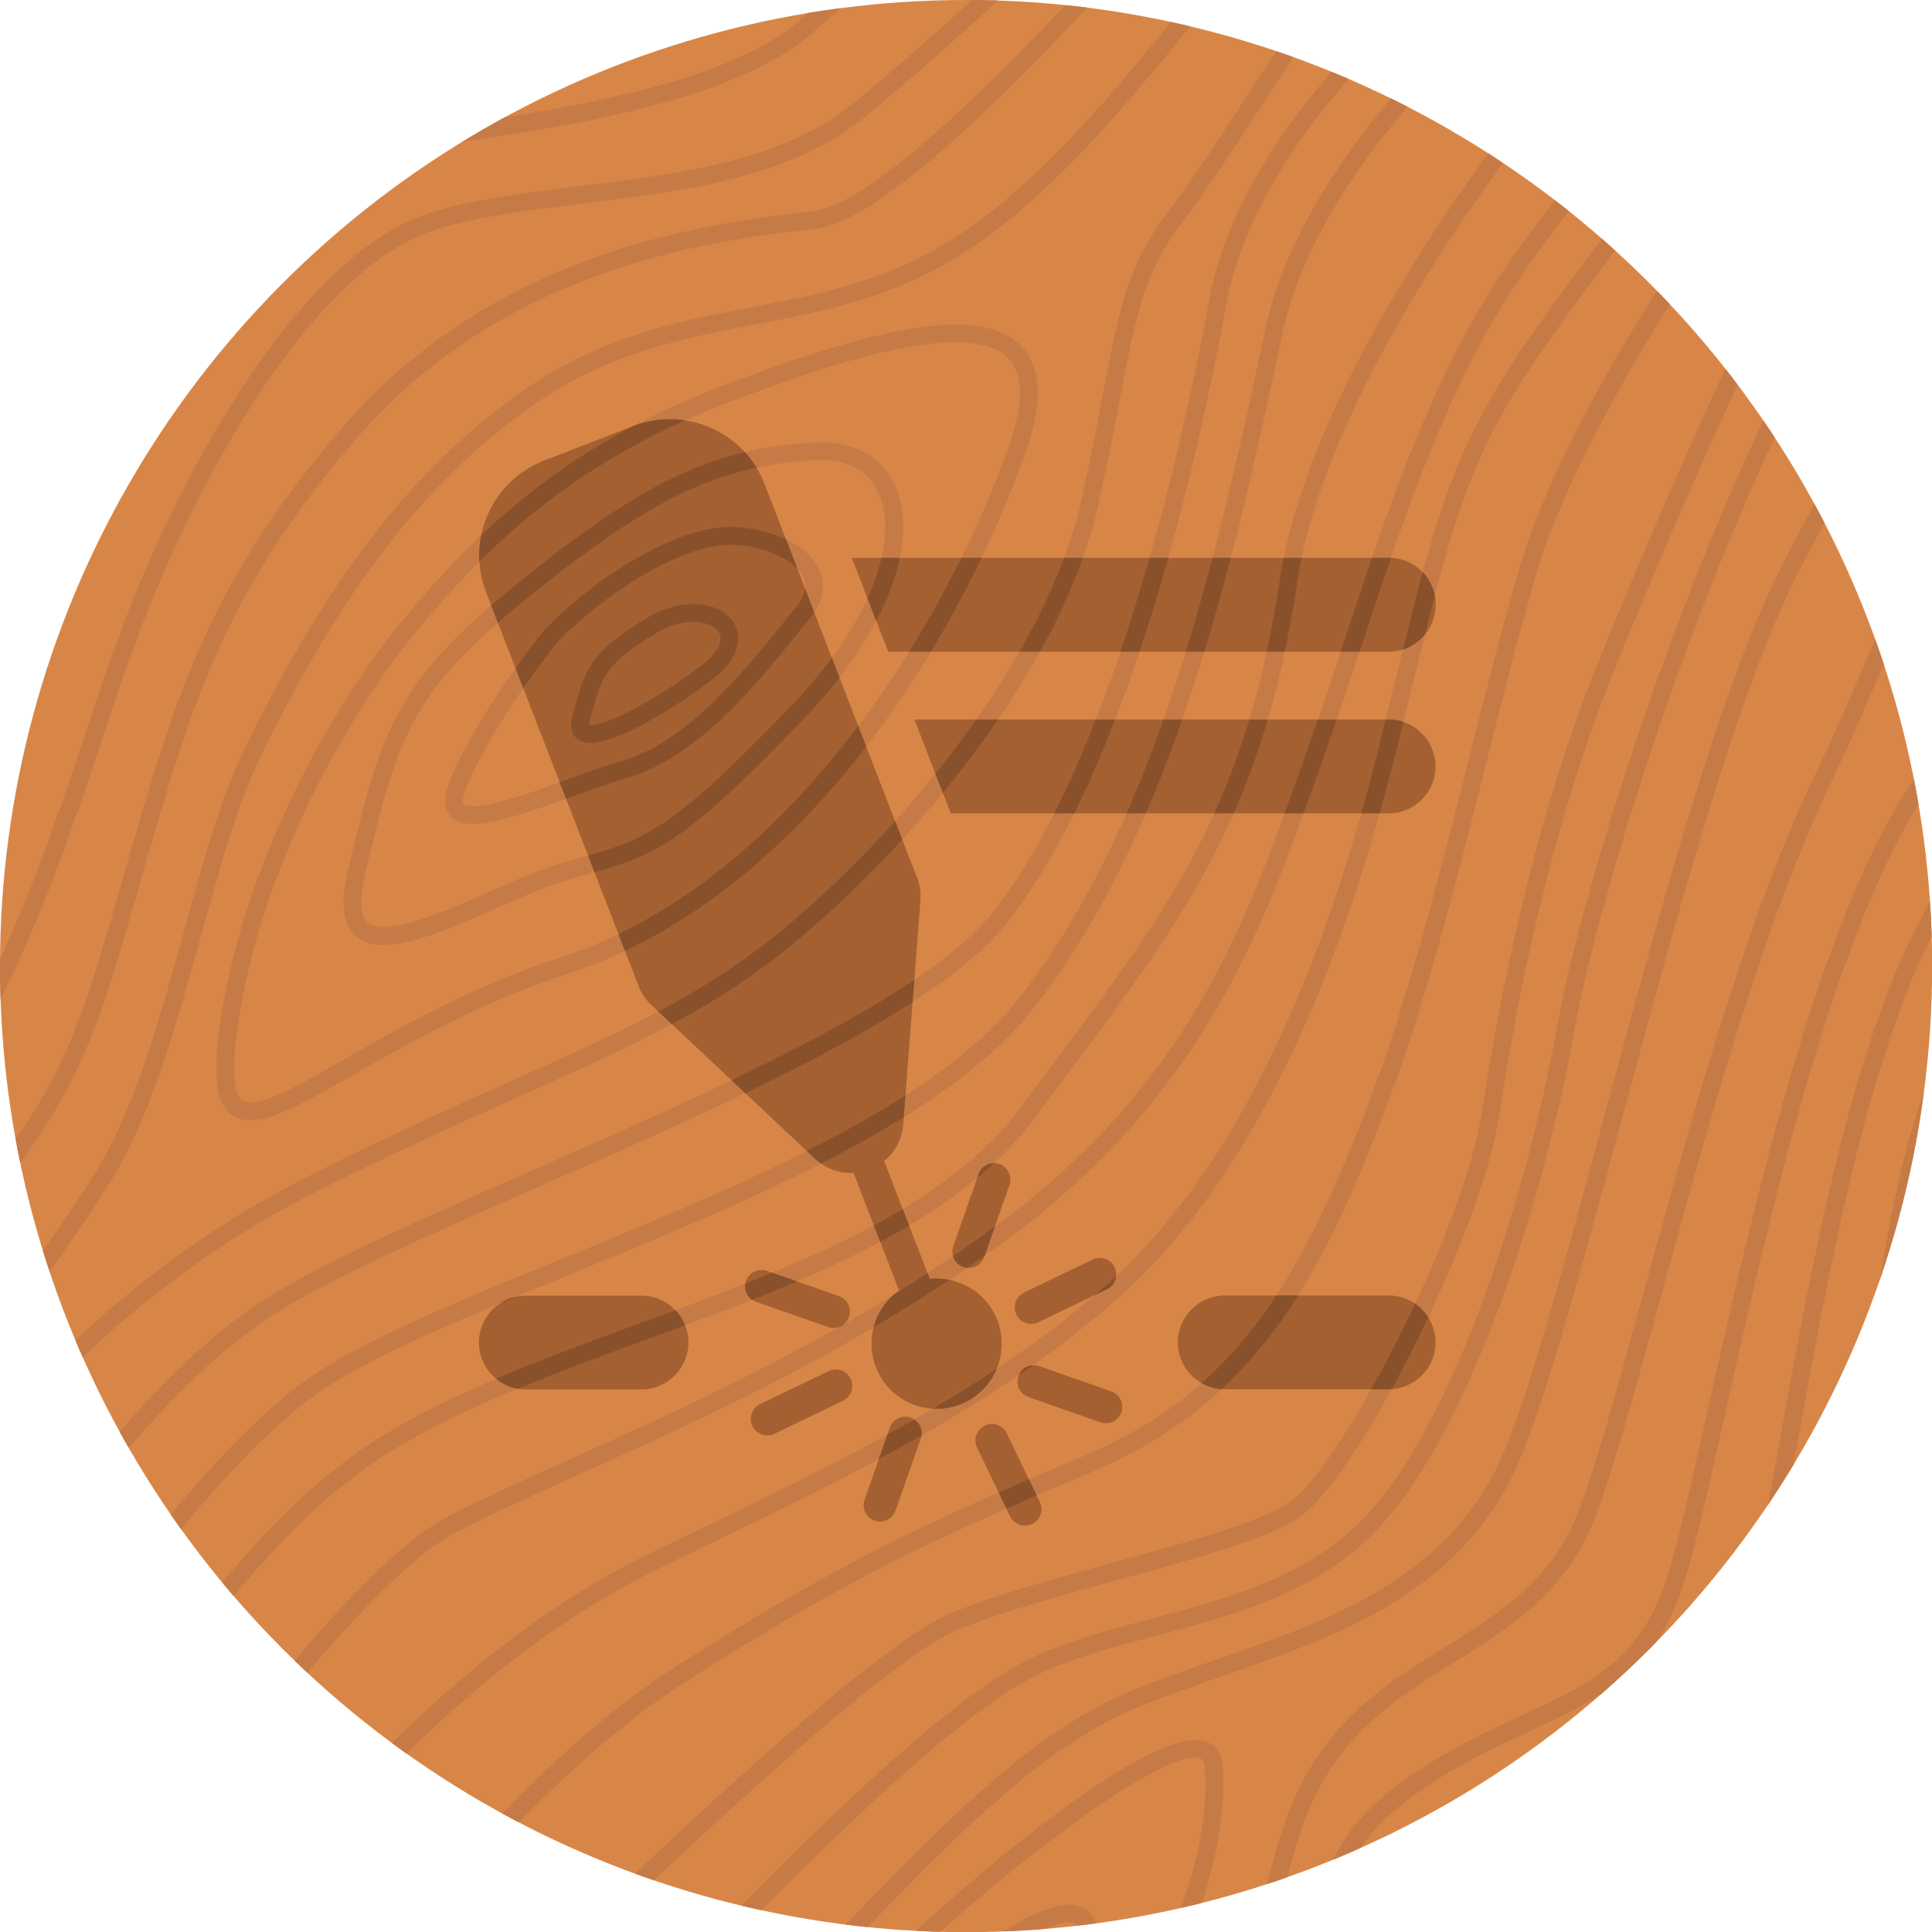 <?xml version="1.0" encoding="UTF-8"?><svg id="Layer_2" xmlns="http://www.w3.org/2000/svg" xmlns:xlink="http://www.w3.org/1999/xlink" viewBox="0 0 121.07 121.07"><defs><style>.cls-1{clip-path:url(#clippath-1);}.cls-2{fill:#a56032;}.cls-3{fill:#d88647;}.cls-4{fill:#c67b47;}.cls-5{clip-path:url(#clippath);}.cls-6{fill:none;}.cls-7{fill:#89512b;}</style><clipPath id="clippath"><circle class="cls-6" cx="60.54" cy="60.54" r="60.54"/></clipPath><clipPath id="clippath-1"><path class="cls-6" d="M40.2,87.07h-7.25c-1.62,0-2.94-1.32-2.94-2.94h0c0-1.62,1.32-2.94,2.94-2.94h7.25c1.62,0,2.94,1.32,2.94,2.94h0c0,1.62-1.32,2.94-2.94,2.94Zm12.72-41.98c-.81,0-1.55,.33-2.08,.86-.14,.14-.27,.31-.38,.49-.3,.46-.47,1-.47,1.59,0,1.37,.93,2.52,2.19,2.85,.23,.06,.49,.1,.74,.1h2.98l-2.28-5.88h-.7Zm34.1,0h-29.72l2.28,5.88h27.44c.81,0,1.55-.33,2.08-.86,.53-.54,.86-1.27,.86-2.08,0-1.62-1.31-2.94-2.94-2.94Zm-38.86-9.26c-.53,.53-.86,1.26-.86,2.08,0,.18,.01,.35,.05,.52h0c.06,.38,.2,.73,.4,1.04h0c.52,.83,1.44,1.38,2.48,1.38h1.74l-2.26-5.84c-.6,.11-1.14,.4-1.55,.82Zm38.86-.87H53.38l2.28,5.88h31.37c.81,0,1.55-.33,2.08-.87,.53-.53,.86-1.26,.86-2.08,0-1.62-1.31-2.94-2.94-2.94Zm2.94,49.16h0c0-1.62-1.32-2.94-2.94-2.94h-10.27c-1.62,0-2.94,1.32-2.94,2.94h0c0,1.62,1.32,2.94,2.94,2.94h10.27c1.62,0,2.94-1.32,2.94-2.94Zm-32.42-28.9h0s0-.02,0-.02c-.04-.15-.1-.3-.16-.43l-1.47-3.79-2.28-5.88-1.64-4.24-2.26-5.84-1.81-4.68c-1.27-3.28-4.96-4.91-8.24-3.64l-5.58,2.16c-3.28,1.27-4.91,4.96-3.64,8.25l9.6,24.79s.01,.03,.01,.03l.02,.06h0c.17,.35,.41,.69,.72,.98l10.26,9.64c2.01,1.89,5.31,.61,5.53-2.14l1.08-14.04c.03-.43-.01-.83-.13-1.21Zm4.96,27.51c-.81-2.1-3.18-3.14-5.28-2.33-2.1,.81-3.14,3.18-2.33,5.28s3.18,3.14,5.28,2.33,3.14-3.18,2.33-5.28Zm-3.42,2.37c.53-.21,.79-.8,.59-1.33l-4.21-10.87c-.21-.53-.81-.79-1.33-.59-.53,.21-.79,.8-.59,1.33l4.21,10.87c.16,.41,.55,.66,.96,.66,.12,0,.25-.02,.37-.07Zm2.6-6.33l1.58-4.51c.19-.54-.1-1.13-.63-1.31-.54-.19-1.13,.1-1.31,.63l-1.58,4.51c-.19,.54,.1,1.13,.63,1.31,.11,.04,.23,.06,.34,.06,.43,0,.82-.27,.97-.69Zm3.39,4.09l4.3-2.07c.51-.25,.73-.86,.48-1.38-.25-.51-.87-.73-1.38-.48l-4.3,2.07c-.51,.25-.73,.86-.48,1.38,.18,.37,.55,.58,.93,.58,.15,0,.3-.03,.45-.1Zm5.2,5.64c.19-.54-.1-1.13-.63-1.31l-4.51-1.58c-.54-.19-1.13,.1-1.31,.63-.19,.54,.1,1.13,.63,1.31l4.51,1.58c.11,.04,.23,.06,.34,.06,.43,0,.82-.27,.97-.69Zm-5.59,7c.51-.25,.73-.86,.48-1.38l-2.07-4.3c-.25-.51-.87-.73-1.38-.48-.51,.25-.73,.86-.48,1.38l2.07,4.3c.18,.37,.55,.58,.93,.58,.15,0,.3-.03,.45-.1Zm-8.56-.84l1.58-4.51c.19-.54-.1-1.13-.63-1.31-.54-.19-1.13,.1-1.31,.63l-1.58,4.51c-.19,.54,.1,1.13,.63,1.31,.11,.04,.23,.06,.34,.06,.43,0,.82-.27,.97-.69Zm-7.59-4.81l4.3-2.07c.51-.25,.73-.86,.48-1.38-.25-.51-.86-.73-1.38-.48l-4.3,2.07c-.51,.25-.73,.86-.48,1.38,.18,.37,.55,.58,.93,.58,.15,0,.3-.03,.45-.1Zm4.67-7.32c.19-.54-.1-1.13-.63-1.31l-4.51-1.58c-.54-.19-1.13,.1-1.31,.63-.19,.54,.1,1.13,.63,1.31l4.51,1.58c.11,.04,.23,.06,.34,.06,.43,0,.82-.27,.97-.69Z"/></clipPath></defs><g id="Layer_1-2"><g><circle class="cls-3" cx="60.54" cy="60.54" r="60.54"/><g class="cls-5"><g><path class="cls-4" d="M37.01,46.56c-.56,0-.86-.23-1.01-.43-.24-.31-.28-.73-.13-1.26l.1-.38c.69-2.49,1-3.63,4.55-5.76,.96-.57,1.97-.88,2.93-.88,1.33,0,2.4,.61,2.72,1.56,.16,.48,.34,1.74-1.5,3.15-2.1,1.61-5.89,4-7.66,4h0Zm-.1-1.12s.05,0,.1,0c1.12,0,4.25-1.69,6.98-3.77,.88-.67,1.3-1.38,1.12-1.9-.16-.48-.83-.8-1.66-.8-.53,0-1.36,.12-2.35,.72-3.16,1.9-3.38,2.7-4.04,5.09l-.11,.39c-.04,.14-.05,.23-.05,.27,0,0,0,0,.01,0h0Z"/><path class="cls-4" d="M29.64,51.64c-.72,0-1.24-.21-1.52-.63-.32-.47-.31-1.11,.02-1.97,1.6-4.08,5.72-9.25,5.89-9.47,3.05-3.24,8.24-6.55,11.67-6.55,2.18,0,4.82,.92,5.64,2.67,.32,.69,.48,1.79-.6,3.08-.28,.34-.6,.72-.93,1.14-2.43,3-6.1,7.53-10.42,8.81-1.07,.32-2.31,.76-3.5,1.19-2.45,.89-4.78,1.72-6.24,1.72h0Zm16.07-17.5c-3.09,0-8.03,3.2-10.83,6.16-.01,.02-4.16,5.23-5.69,9.15-.21,.53-.21,.83-.14,.93,.05,.07,.23,.14,.6,.14,1.26,0,3.6-.84,5.86-1.66,1.21-.44,2.46-.89,3.56-1.21,3.99-1.18,7.53-5.55,9.87-8.45,.34-.42,.65-.81,.94-1.15,.57-.69,.72-1.31,.45-1.89-.52-1.11-2.59-2.02-4.62-2.02h0Z"/><path class="cls-4" d="M24.06,59.23c-.9,0-1.57-.28-2-.83-.61-.77-.7-2.03-.26-3.84l.04-.16c1.92-8.03,2.72-11.36,9.83-17.22,8.36-6.89,12.88-9.1,19.34-9.45,2.49-.14,4.3,.88,5.13,2.83,1.52,3.57-.74,9.25-5.76,14.48-7.76,8.09-9.37,8.55-13.66,9.78-.42,.12-.88,.25-1.37,.4-1.25,.37-2.73,1.03-4.3,1.72-2.54,1.12-5.16,2.28-6.98,2.28h0Zm27.37-30.39c-.12,0-.24,0-.37,0-6.18,.34-10.54,2.49-18.69,9.2-6.82,5.62-7.54,8.61-9.45,16.61l-.04,.16c-.43,1.79-.21,2.56,.05,2.88,.21,.27,.58,.4,1.12,.4,1.58,0,4.1-1.11,6.53-2.18,1.6-.71,3.12-1.37,4.43-1.77,.5-.15,.95-.28,1.38-.4,4.08-1.17,5.6-1.61,13.16-9.48,5.72-5.96,6.56-10.87,5.54-13.27-.6-1.42-1.87-2.16-3.67-2.16h0Z"/><path class="cls-4" d="M15.68,70.21c-.6,0-1.09-.2-1.44-.6-.67-.75-.84-2.17-.56-4.6,1.15-9.81,6.63-20.21,11.57-26.16,4.47-5.39,10.02-10.92,20.27-14.77,4.92-1.85,10.47-3.74,14.36-3.74,2.14,0,3.63,.59,4.45,1.74,.98,1.39,.95,3.48-.1,6.4-4.57,12.71-14.5,27.94-28.69,32.56-5.45,1.77-10.03,4.39-13.37,6.3-2.92,1.67-5.03,2.88-6.48,2.88h0ZM59.87,21.45c-3.71,0-9.14,1.85-13.96,3.67-10.01,3.77-15.43,9.17-19.8,14.44-4.83,5.83-10.2,15.99-11.31,25.58-.23,2-.14,3.25,.28,3.72,.09,.11,.25,.23,.6,.23,1.15,0,3.26-1.2,5.93-2.73,3.38-1.94,8.02-4.59,13.58-6.39,13.82-4.5,23.71-19.98,27.98-31.87,.9-2.51,.98-4.32,.24-5.38-.59-.84-1.78-1.26-3.53-1.26h0Z"/><path class="cls-4" d="M-3.21,94.6c-.11,0-.23-.03-.32-.1-.25-.18-.31-.53-.13-.78,6.2-8.76,14.03-15.54,23.28-20.17,4.91-2.46,9.01-4.29,12.62-5.91,6.91-3.09,11.9-5.32,16.84-9.41,7.7-6.38,16.45-17.11,18.64-26.73,.63-2.77,1.06-5.01,1.43-6.98,.97-5.12,1.5-7.95,4.13-11.36,1.35-1.76,3.36-4.84,5.48-8.1,2-3.07,4.06-6.24,5.84-8.72,.18-.25,.53-.31,.78-.13,.25,.18,.31,.53,.13,.78-1.76,2.45-3.82,5.61-5.82,8.67-2.13,3.28-4.15,6.38-5.53,8.17-2.46,3.2-2.98,5.93-3.92,10.89-.38,1.98-.8,4.23-1.44,7.02-2.41,10.55-11.75,21.32-19.02,27.34-5.06,4.18-10.1,6.44-17.09,9.57-3.6,1.61-7.69,3.44-12.58,5.88-9.09,4.54-16.78,11.21-22.87,19.81-.11,.16-.28,.25-.45,.25h0Z"/><path class="cls-4" d="M-3.18,87.64c-.12,0-.24-.04-.34-.11-.25-.19-.3-.54-.11-.78,.86-1.15,1.64-2.16,2.35-3.09,2.95-3.87,4.74-6.21,7.19-10.08,2.5-3.95,4.1-9.73,5.64-15.33,1.17-4.24,2.28-8.25,3.71-11.19,3.66-7.52,9.03-16.92,18.03-22.92,4.72-3.15,9.34-4.03,13.81-4.89,4.43-.85,8.62-1.65,12.94-4.5,5.6-3.68,10.56-9.9,15.36-15.91,.65-.81,1.28-1.61,1.91-2.39,.19-.24,.54-.28,.79-.08,.24,.19,.28,.55,.08,.79-.63,.78-1.27,1.58-1.91,2.38-4.62,5.8-9.87,12.37-15.62,16.14-4.5,2.96-9,3.83-13.34,4.66-4.36,.84-8.87,1.7-13.4,4.72-8.78,5.85-14.04,15.09-17.64,22.48-1.39,2.85-2.48,6.81-3.64,11-1.57,5.67-3.19,11.54-5.78,15.63-2.48,3.91-4.27,6.26-7.24,10.16-.71,.93-1.48,1.94-2.34,3.08-.1,.15-.27,.22-.44,.22h0Z"/><path class="cls-4" d="M-3.1,105.82c-.1,0-.21-.03-.3-.08-.26-.17-.34-.51-.17-.77,5.16-8.21,12.86-18.97,20.22-23.59,3.73-2.34,10.04-5.11,16.72-8.05,11.57-5.08,24.67-10.84,28.9-16.23,7.62-9.72,11.98-29.98,13.49-38.24,1.61-8.75,8.88-16.28,15.77-22.49,.23-.21,.58-.19,.79,.04,.21,.23,.19,.58-.04,.79-6.75,6.09-13.86,13.44-15.42,21.86-1.91,10.36-6.22,29.16-13.72,38.73-4.4,5.61-17.64,11.43-29.33,16.56-6.64,2.92-12.91,5.67-16.57,7.97-7.18,4.51-14.76,15.12-19.86,23.24-.1,.17-.29,.26-.47,.26h0Z"/><path class="cls-4" d="M-3.1,115.11c-.11,0-.22-.03-.32-.1-.25-.17-.32-.52-.14-.78,8.41-12.14,16.49-23.41,22.99-27.92,3.42-2.37,9.09-4.69,15.66-7.38,11.07-4.53,23.61-9.66,28.92-16.57,8.22-10.7,11.91-25.78,15.25-41.6,1.58-7.47,7.41-15.46,17.84-24.44,.23-.2,.59-.17,.79,.06s.17,.59-.06,.79c-10.23,8.81-15.95,16.61-17.48,23.82-3.37,15.95-7.1,31.17-15.46,42.05-5.5,7.15-18.19,12.34-29.39,16.92-6.24,2.55-12.13,4.96-15.45,7.26-6.35,4.4-14.37,15.58-22.71,27.63-.11,.16-.29,.24-.46,.24h0Z"/><path class="cls-4" d="M-3.14,78.42c-.12,0-.24-.04-.34-.11-.25-.19-.29-.54-.1-.79l.58-.77c5.6-7.35,7.1-9.33,9.78-18.53,.33-1.15,.65-2.25,.96-3.32,3.17-11.08,5.27-18.41,13.92-28.34,9.7-11.13,23.44-12.67,29.31-13.33,4.48-.5,15.37-12.41,19.48-16.89,.21-.23,.57-.24,.79-.04,.23,.21,.24,.56,.04,.79-7.12,7.78-15.84,16.76-20.18,17.25-5.74,.65-19.18,2.15-28.59,12.95-8.49,9.74-10.56,16.97-13.69,27.91-.31,1.07-.62,2.18-.96,3.32-2.73,9.4-4.41,11.6-9.97,18.89l-.58,.77c-.11,.15-.28,.22-.45,.22h0Z"/><path class="cls-4" d="M-2.91,124.28c-.12,0-.23-.04-.33-.11-.25-.18-.3-.53-.12-.78,2.41-3.27,4.73-6.69,6.98-10,6.25-9.2,12.16-17.89,19.11-22.61,4.76-3.24,10.91-5.49,17.42-7.88,9.34-3.42,18.99-6.96,23.87-13.58,.73-.99,1.45-1.94,2.13-2.87,7.19-9.63,11.94-16,14.06-30.2,1.8-12.05,13.6-29.17,24.33-39.85,.22-.22,.57-.22,.79,0,.22,.22,.22,.57,0,.79-10.6,10.55-22.26,27.41-24.02,39.22-2.16,14.48-6.98,20.93-14.27,30.7-.69,.92-1.4,1.87-2.13,2.87-5.08,6.88-14.9,10.49-24.39,13.96-6.44,2.37-12.53,4.6-17.17,7.76-6.77,4.6-12.62,13.21-18.81,22.31-2.25,3.32-4.59,6.75-7,10.04-.11,.15-.28,.23-.45,.23h0Z"/><path class="cls-4" d="M54.69,124.88c-.14,0-.28-.05-.39-.16-.22-.22-.22-.57,0-.79,3.61-3.66,17.53-16.17,21.31-14.78,.34,.12,.93,.47,1.01,1.45,.34,3.95-1.17,9.69-3.69,13.95-.15,.26-.5,.36-.77,.2-.27-.15-.35-.5-.2-.77,2.41-4.08,3.86-9.54,3.53-13.28-.04-.41-.2-.47-.28-.5-2.37-.83-13.87,8.17-20.14,14.52-.11,.11-.25,.17-.4,.17h0Z"/><path class="cls-4" d="M67.37,124.81c-.08,0-.16-.02-.24-.05-.28-.13-.4-.47-.26-.75,.93-1.95,.94-3.02,.63-3.37-.25-.29-.88-.14-1.14-.07-1.79,.54-2.99,1.34-6.1,4.1-.23,.2-.58,.18-.79-.05-.2-.23-.18-.59,.05-.79,3-2.65,4.43-3.7,6.52-4.33,1.35-.4,2.03,.08,2.31,.41,.72,.84,.55,2.42-.47,4.59-.1,.2-.3,.32-.51,.32h0Z"/><path class="cls-4" d="M50.26,124.86c-.14,0-.28-.05-.39-.15-.22-.22-.23-.57-.02-.79l1.12-1.18c7.18-7.56,13.38-14.09,19.86-16.76,1.72-.7,3.56-1.35,5.35-1.97,7.3-2.54,14.85-5.18,18.14-13.21,1.73-4.22,3.91-12.3,6.21-20.85,3.37-12.47,7.18-26.6,10.93-34.1,3.03-6.07,7.93-14.29,12.32-21.54,.16-.26,.5-.35,.77-.19,.26,.16,.35,.51,.19,.77-4.38,7.23-9.27,15.43-12.28,21.46-3.7,7.4-7.5,21.47-10.85,33.89-2.32,8.58-4.51,16.69-6.26,20.98-3.48,8.5-11.27,11.22-18.81,13.84-1.85,.65-3.6,1.25-5.29,1.95-6.27,2.58-12.39,9.03-19.48,16.5l-1.12,1.18c-.11,.12-.26,.17-.41,.17h0Z"/><path class="cls-4" d="M42.59,124.73c-.14,0-.28-.05-.39-.15-.22-.22-.23-.57-.02-.79,10.83-11.28,17.83-17.53,22.02-19.67,2.33-1.19,5.04-1.91,7.9-2.67,4.52-1.2,9.2-2.44,12.73-5.69,5.84-5.37,10.69-20.02,12.73-31.36,2.07-11.49,11.68-40.18,20.54-50.72,1.99-2.36,3.91-4.78,5.71-7.2,.19-.25,.54-.3,.78-.11,.25,.19,.3,.54,.11,.78-1.82,2.43-3.75,4.88-5.75,7.25-8.74,10.4-18.24,38.8-20.29,50.19-2.07,11.52-7.05,26.44-13.08,31.99-3.73,3.43-8.54,4.71-13.2,5.95-2.81,.75-5.46,1.45-7.69,2.59-4.02,2.05-11.13,8.42-21.72,19.45-.11,.12-.26,.17-.41,.17h0Z"/><path class="cls-4" d="M4.55,124.81c-.1,0-.21-.03-.31-.09-.26-.17-.33-.51-.16-.77,6.06-9.3,17.26-25.44,24.12-28.98,2.27-1.17,5-2.4,7.89-3.7,7.71-3.47,17.29-7.79,26.46-14.56,11.92-8.8,15.41-18.59,18.78-28.06l.55-1.54c.84-2.34,1.62-4.71,2.45-7.22,2.59-7.86,5.28-15.98,9.7-22.65,3.34-5.05,10.39-13.63,17.14-20.88,.21-.23,.56-.24,.79-.03,.23,.21,.24,.56,.03,.79-6.71,7.21-13.71,15.74-17.03,20.74-4.33,6.54-6.99,14.59-9.56,22.38-.79,2.41-1.62,4.89-2.46,7.24l-.55,1.54c-3.27,9.18-6.98,19.58-19.17,28.58-9.26,6.84-18.91,11.18-26.67,14.68-2.87,1.3-5.59,2.52-7.84,3.68-6.88,3.55-18.86,21.17-23.69,28.59-.11,.17-.29,.26-.47,.26h0Z"/><path class="cls-4" d="M33.25,124.89c-.15,0-.3-.06-.41-.17-.21-.23-.2-.58,.02-.79l.53-.5c9.63-9.12,21.61-20.48,26.28-22.38,2.77-1.13,6.55-2.17,10.21-3.17,4.55-1.25,9.25-2.54,11.03-3.81,2.99-2.13,10.78-16.64,11.97-24.5,1.1-7.25,3.22-17.93,7.07-27.57,3.7-9.25,11.07-26.13,15.07-32.02,1.55-2.28,4.52-6.06,8.82-11.22,.2-.24,.55-.27,.79-.07,.24,.2,.27,.55,.07,.79-4.27,5.14-7.22,8.88-8.75,11.14-3.96,5.82-11.28,22.6-14.96,31.81-3.82,9.55-5.92,20.13-7.01,27.32-1.17,7.74-8.94,22.75-12.43,25.25-1.94,1.39-6.53,2.65-11.39,3.98-3.62,.99-7.37,2.02-10.08,3.13-4.48,1.82-16.37,13.1-25.93,22.16l-.53,.5c-.11,.1-.25,.15-.39,.15h0Z"/><path class="cls-4" d="M12.84,124.81c-.11,0-.22-.03-.32-.1-.25-.17-.32-.52-.14-.78,8.77-12.65,18.59-21.86,28.4-26.62l2.64-1.27c9.5-4.59,18.47-8.92,25.94-15.54,7.33-6.49,13.03-17.7,16.96-33.33,.43-1.74,.82-3.32,1.18-4.79,2.52-10.25,3.56-14.49,8.76-21.81,3.57-5.02,12.24-16.56,19.55-24.26,.22-.22,.57-.23,.79-.02,.23,.21,.23,.57,.02,.79-7.26,7.65-15.9,19.13-19.45,24.13-5.08,7.15-6.03,11.04-8.58,21.43-.36,1.46-.75,3.05-1.19,4.79-3.98,15.85-9.8,27.25-17.3,33.89-7.59,6.72-16.62,11.08-26.19,15.71l-2.63,1.27c-6.72,3.26-17.03,10.47-27.97,26.25-.1,.16-.28,.25-.46,.25h0Z"/><path class="cls-4" d="M23.23,124.78c-.12,0-.24-.04-.34-.11-.25-.19-.3-.54-.11-.79,3.78-5.02,11.35-14.22,19.67-19.51,10.52-6.7,15.72-9,25.57-13.18,9.27-3.94,13.34-10.68,17.62-21.74,2.53-6.56,4.49-14.33,6.39-21.84,1.09-4.32,2.12-8.39,3.22-12.14,2.84-9.61,12.69-24.97,25.11-39.15,.21-.23,.56-.25,.79-.05,.23,.2,.25,.56,.05,.79-14.01,15.99-22.59,30.98-24.87,38.73-1.1,3.73-2.12,7.79-3.21,12.1-1.9,7.55-3.87,15.35-6.43,21.97-3.7,9.58-7.63,17.87-18.23,22.37-9.79,4.15-14.96,6.45-25.4,13.1-6.05,3.85-12.93,10.68-19.37,19.24-.11,.15-.28,.22-.45,.22h0Z"/><path class="cls-4" d="M78.03,124.85c-.07,0-.14-.01-.22-.04-.28-.12-.42-.45-.3-.73,.87-2.11,1.38-4.06,1.87-5.95,.8-3.07,1.55-5.98,3.75-8.86,2.09-2.74,4.79-4.43,7.41-6.05,3.38-2.11,6.58-4.1,8.24-8.19,1.12-2.77,2.56-8.01,4.23-14.09,2.86-10.42,6.42-23.4,10.57-32.05,2.05-4.29,3.82-8.57,5.54-12.72,1.57-3.81,3.06-7.41,4.65-10.75,.14-.28,.47-.39,.75-.26,.28,.13,.4,.47,.26,.75-1.58,3.31-3.06,6.9-4.63,10.69-1.72,4.16-3.5,8.46-5.56,12.77-4.1,8.57-7.65,21.48-10.5,31.87-1.68,6.11-3.13,11.38-4.27,14.21-1.8,4.43-5.3,6.61-8.69,8.72-2.53,1.57-5.14,3.2-7.1,5.78-2.06,2.7-2.75,5.37-3.56,8.47-.5,1.92-1.02,3.92-1.92,6.1-.09,.22-.3,.35-.52,.35h0Z"/><path class="cls-4" d="M81.9,124.82c-.05,0-.1,0-.16-.02-.3-.09-.47-.4-.38-.7,.34-1.17,.6-2.22,.83-3.17,.98-3.97,1.57-6.37,5.99-9.5,2.52-1.79,4.98-2.92,7.14-3.92,4.16-1.92,7.45-3.44,9.08-8.47,.7-2.16,1.59-6.12,2.62-10.7,2.75-12.29,6.92-30.86,12.94-39.55,1.36-1.97,2.65-4.08,3.82-6.27,.15-.27,.48-.38,.76-.23,.27,.15,.37,.48,.23,.76-1.19,2.23-2.5,4.37-3.89,6.38-5.9,8.51-10.03,26.95-12.77,39.15-1.07,4.8-1.92,8.59-2.64,10.8-1.78,5.5-5.44,7.18-9.67,9.14-2.12,.98-4.53,2.09-6.96,3.82-4.08,2.9-4.6,5.01-5.55,8.86-.24,.96-.5,2.02-.84,3.22-.08,.24-.3,.4-.54,.4h0Z"/><path class="cls-4" d="M88.32,124.83s-.1,0-.15-.02c-.3-.08-.47-.4-.38-.69,1.79-6.21,3.83-8.91,9.13-12.01,7.37-4.32,11.66-9.05,13.12-14.44,.45-1.67,.97-4.52,1.62-8.13,1.66-9.18,4.17-23.04,8.28-31.12,1.22-2.4,2.47-4.68,3.84-7,.16-.27,.5-.35,.77-.2,.27,.16,.35,.5,.2,.77-1.35,2.3-2.6,4.57-3.81,6.94-4.03,7.92-6.52,21.7-8.17,30.81-.66,3.64-1.18,6.51-1.64,8.22-1.53,5.7-5.99,10.64-13.63,15.12-4.99,2.92-6.93,5.47-8.62,11.35-.07,.25-.3,.4-.54,.4h0Z"/><path class="cls-4" d="M93.66,124.82c-.08,0-.17-.02-.25-.06-.27-.14-.39-.48-.24-.75,1.59-3.12,3.96-4.95,7.03-6.74,5.8-3.38,12.03-7.97,14.29-16.32,.89-3.28,1.51-7.89,2.17-12.77,1.06-7.86,2.26-16.76,4.91-22.07,.64-1.27,1.39-2.64,2.23-4.05,.16-.27,.5-.36,.77-.19,.26,.16,.35,.5,.19,.77-.83,1.39-1.57,2.72-2.19,3.97-2.57,5.14-3.76,13.95-4.81,21.72-.66,4.91-1.29,9.56-2.19,12.91-2.37,8.75-8.81,13.5-14.81,17-3.52,2.05-5.31,3.75-6.59,6.28-.1,.2-.3,.31-.5,.31h0Z"/><path class="cls-4" d="M101.37,124.75c-.15,0-.31-.06-.42-.19-.21-.23-.19-.58,.05-.79,.94-.84,2.19-1.85,3.78-3.13l1.45-1.17c8.49-6.88,12.01-9.73,12.46-17.94,.27-4.89,2.44-15.64,4.94-24.47,.08-.3,.38-.48,.69-.39,.3,.08,.47,.39,.39,.69-2.48,8.76-4.63,19.4-4.9,24.22-.49,8.71-4.37,11.85-12.88,18.75l-1.45,1.17c-1.57,1.27-2.81,2.27-3.74,3.1-.11,.1-.24,.14-.37,.14h0Z"/><path class="cls-4" d="M110.45,124.83c-.12,0-.24-.04-.34-.11-.25-.19-.3-.54-.11-.79,1.54-2.05,3.22-3.65,4.74-4.52,3.54-2.03,8.18-8.48,8.64-13.45,.04-.38,.07-.84,.11-1.37,.02-.31,.23-.57,.6-.51,.31,.02,.54,.29,.51,.6-.04,.54-.08,1-.11,1.39-.49,5.38-5.35,12.11-9.2,14.32-1.39,.8-2.95,2.3-4.4,4.22-.11,.14-.28,.22-.45,.22h0Z"/><path class="cls-4" d="M117.99,124.95c-.11,0-.22-.03-.32-.1-.25-.18-.32-.53-.14-.78,2.58-3.7,4.71-5.4,6.28-6.46,.25-.17,.6-.11,.78,.15,.17,.25,.11,.6-.15,.78-1.48,1.01-3.51,2.63-5.99,6.18-.11,.16-.28,.24-.46,.24h0Z"/><path class="cls-4" d="M-2.94,67.58c-.09,0-.19-.02-.28-.07-.27-.15-.36-.5-.21-.76,4.35-7.6,6.43-13.8,8.63-20.36,.58-1.72,1.17-3.48,1.81-5.31,4.27-12.1,12.14-25.4,20.08-27.8,2.72-.83,5.9-1.21,9.26-1.63,6.3-.77,12.81-1.57,17.29-5.3,3.72-3.11,7.88-6.82,11.13-9.94,.22-.21,.57-.21,.79,.02,.22,.22,.21,.58-.02,.79-3.26,3.13-7.44,6.87-11.18,9.99-4.73,3.94-11.41,4.76-17.87,5.55-3.31,.41-6.44,.79-9.07,1.59-7.56,2.29-15.17,15.26-19.35,27.1-.65,1.82-1.23,3.58-1.81,5.3-2.22,6.62-4.32,12.87-8.72,20.56-.1,.18-.29,.28-.48,.28h0Z"/><path class="cls-4" d="M-3.09,54.3c-.08,0-.17-.02-.24-.06-.28-.13-.39-.47-.26-.75,3.28-6.79,5.85-13.33,8.11-19.1,.89-2.26,1.72-4.39,2.52-6.33l.21-.52c4.1-9.95,7.33-17.8,15.95-19l2.05-.28c8.17-1.11,19.36-2.62,24.43-6.64,1.55-1.22,3.37-2.94,5.56-5.24,.22-.22,.57-.23,.79-.02s.23,.57,.02,.79c-2.23,2.34-4.09,4.09-5.68,5.35-5.31,4.21-16.68,5.75-24.98,6.88l-2.05,.28c-7.98,1.11-10.96,8.33-15.07,18.32l-.21,.52c-.8,1.94-1.63,4.05-2.51,6.31-2.27,5.79-4.85,12.35-8.15,19.18-.1,.2-.3,.32-.5,.32h0Z"/><path class="cls-4" d="M-3.07,41.7c-.07,0-.15-.02-.22-.05-.28-.12-.41-.45-.29-.74C-.87,34.69,1.54,28.17,3.68,22.41c1.29-3.49,2.41-6.5,3.36-8.82C10.99,3.95,20.16,2.9,28.44,2.68c4.17-.11,9.77-2.16,15.37-5.63,.26-.17,.61-.08,.77,.18,.16,.26,.08,.61-.18,.77-5.76,3.57-11.57,5.68-15.93,5.8-8.29,.22-16.7,1.19-20.4,10.21-.95,2.3-2.06,5.31-3.35,8.79C2.7,28.29,.17,35.11-2.55,41.36c-.09,.21-.3,.34-.52,.34h0Z"/><path class="cls-4" d="M-2.8,22.31c-.08,0-.17-.02-.24-.06-.28-.14-.39-.47-.26-.75C-1.36,17.49,.13,13.36,1.14,9.21,3.41-.1,9.51-1.09,18.55-1.54c2.84-.14,6.11-.82,9.73-2.01,.29-.1,.61,.06,.71,.36,.1,.29-.06,.61-.36,.71-3.71,1.22-7.08,1.91-10.02,2.06C8.63,.07,4.15,1.56,2.23,9.47,1.2,13.69-.32,17.91-2.3,21.99c-.1,.2-.3,.32-.5,.32h0Z"/><path class="cls-4" d="M-2.83,13.08c-.07,0-.15-.01-.22-.05-.28-.12-.42-.45-.3-.73,.82-1.93,1.43-4.15,2.14-6.85C-.09,1.24,1.97-1.72,5.1-3.59c.26-.16,.61-.07,.77,.19s.07,.61-.19,.77C2.81-.91,.92,1.82-.12,5.74c-.72,2.74-1.35,5-2.2,7-.09,.21-.3,.34-.52,.34h0Z"/></g></g><circle class="cls-6" cx="60.54" cy="60.54" r="60.54"/><path class="cls-2" d="M40.2,87.07h-7.25c-1.62,0-2.94-1.32-2.94-2.94h0c0-1.62,1.32-2.94,2.94-2.94h7.25c1.62,0,2.94,1.32,2.94,2.94h0c0,1.62-1.32,2.94-2.94,2.94Zm12.72-41.98c-.81,0-1.55,.33-2.08,.86-.14,.14-.27,.31-.38,.49-.3,.46-.47,1-.47,1.59,0,1.37,.93,2.52,2.19,2.85,.23,.06,.49,.1,.74,.1h2.98l-2.28-5.88h-.7Zm34.1,0h-29.72l2.28,5.88h27.44c.81,0,1.55-.33,2.08-.86,.53-.54,.86-1.27,.86-2.08,0-1.62-1.31-2.94-2.94-2.94Zm-38.86-9.26c-.53,.53-.86,1.26-.86,2.08,0,.18,.01,.35,.05,.52h0c.06,.38,.2,.73,.4,1.04h0c.52,.83,1.44,1.38,2.48,1.38h1.74l-2.26-5.84c-.6,.11-1.14,.4-1.55,.82Zm38.86-.87H53.38l2.28,5.88h31.37c.81,0,1.55-.33,2.08-.87,.53-.53,.86-1.26,.86-2.08,0-1.62-1.31-2.94-2.94-2.94Zm2.94,49.16h0c0-1.62-1.32-2.94-2.94-2.94h-10.27c-1.62,0-2.94,1.32-2.94,2.94h0c0,1.62,1.32,2.94,2.94,2.94h10.27c1.62,0,2.94-1.32,2.94-2.94Zm-32.42-28.9h0s0-.02,0-.02c-.04-.15-.1-.3-.16-.43l-1.47-3.79-2.28-5.88-1.64-4.24-2.26-5.84-1.81-4.68c-1.27-3.28-4.96-4.91-8.24-3.64l-5.58,2.16c-3.28,1.27-4.91,4.96-3.64,8.25l9.6,24.79s.01,.03,.01,.03l.02,.06h0c.17,.35,.41,.69,.72,.98l10.26,9.64c2.01,1.89,5.31,.61,5.53-2.14l1.08-14.04c.03-.43-.01-.83-.13-1.21Zm4.96,27.51c-.81-2.1-3.18-3.14-5.28-2.33-2.1,.81-3.14,3.18-2.33,5.28s3.18,3.14,5.28,2.33,3.14-3.18,2.33-5.28Zm-3.42,2.37c.53-.21,.79-.8,.59-1.33l-4.21-10.87c-.21-.53-.81-.79-1.33-.59-.53,.21-.79,.8-.59,1.33l4.21,10.87c.16,.41,.55,.66,.96,.66,.12,0,.25-.02,.37-.07Zm2.6-6.33l1.58-4.51c.19-.54-.1-1.13-.63-1.31-.54-.19-1.13,.1-1.31,.63l-1.58,4.51c-.19,.54,.1,1.13,.63,1.31,.11,.04,.23,.06,.34,.06,.43,0,.82-.27,.97-.69Zm3.39,4.09l4.3-2.07c.51-.25,.73-.86,.48-1.38-.25-.51-.87-.73-1.38-.48l-4.3,2.07c-.51,.25-.73,.86-.48,1.38,.18,.37,.55,.58,.93,.58,.15,0,.3-.03,.45-.1Zm5.2,5.64c.19-.54-.1-1.13-.63-1.31l-4.51-1.58c-.54-.19-1.13,.1-1.31,.63-.19,.54,.1,1.13,.63,1.31l4.51,1.58c.11,.04,.23,.06,.34,.06,.43,0,.82-.27,.97-.69Zm-5.59,7c.51-.25,.73-.86,.48-1.38l-2.07-4.3c-.25-.51-.87-.73-1.38-.48-.51,.25-.73,.86-.48,1.38l2.07,4.3c.18,.37,.55,.58,.93,.58,.15,0,.3-.03,.45-.1Zm-8.56-.84l1.58-4.51c.19-.54-.1-1.13-.63-1.31-.54-.19-1.13,.1-1.31,.63l-1.58,4.51c-.19,.54,.1,1.13,.63,1.31,.11,.04,.23,.06,.34,.06,.43,0,.82-.27,.97-.69Zm-7.59-4.81l4.3-2.07c.51-.25,.73-.86,.48-1.38-.25-.51-.86-.73-1.38-.48l-4.3,2.07c-.51,.25-.73,.86-.48,1.38,.18,.37,.55,.58,.93,.58,.15,0,.3-.03,.45-.1Zm4.67-7.32c.19-.54-.1-1.13-.63-1.31l-4.51-1.58c-.54-.19-1.13,.1-1.31,.63-.19,.54,.1,1.13,.63,1.31l4.51,1.58c.11,.04,.23,.06,.34,.06,.43,0,.82-.27,.97-.69Z"/><g class="cls-1"><g><path class="cls-7" d="M37.01,46.56c-.56,0-.86-.23-1.01-.43-.24-.31-.28-.73-.13-1.26l.1-.38c.69-2.49,1-3.63,4.55-5.76,.96-.57,1.97-.88,2.93-.88,1.33,0,2.4,.61,2.72,1.56,.16,.48,.34,1.74-1.5,3.15-2.1,1.61-5.89,4-7.66,4h0Zm-.1-1.12s.05,0,.1,0c1.12,0,4.25-1.69,6.98-3.77,.88-.67,1.3-1.38,1.12-1.9-.16-.48-.83-.8-1.66-.8-.53,0-1.36,.12-2.35,.72-3.16,1.9-3.38,2.7-4.04,5.09l-.11,.39c-.04,.14-.05,.23-.05,.27,0,0,0,0,.01,0h0Z"/><path class="cls-7" d="M29.64,51.64c-.72,0-1.24-.21-1.52-.63-.32-.47-.31-1.11,.02-1.97,1.6-4.08,5.72-9.25,5.89-9.47,3.05-3.24,8.24-6.55,11.67-6.55,2.18,0,4.82,.92,5.64,2.67,.32,.69,.48,1.79-.6,3.08-.28,.34-.6,.72-.93,1.14-2.43,3-6.1,7.53-10.42,8.81-1.07,.32-2.31,.76-3.5,1.19-2.45,.89-4.78,1.72-6.24,1.72h0Zm16.07-17.5c-3.09,0-8.03,3.2-10.83,6.16-.01,.02-4.16,5.23-5.69,9.15-.21,.53-.21,.83-.14,.93,.05,.07,.23,.14,.6,.14,1.26,0,3.6-.84,5.86-1.66,1.21-.44,2.46-.89,3.56-1.21,3.99-1.18,7.53-5.55,9.87-8.45,.34-.42,.65-.81,.94-1.15,.57-.69,.72-1.31,.45-1.89-.52-1.11-2.59-2.02-4.62-2.02h0Z"/><path class="cls-7" d="M24.06,59.23c-.9,0-1.57-.28-2-.83-.61-.77-.7-2.03-.26-3.84l.04-.16c1.92-8.03,2.72-11.36,9.83-17.22,8.36-6.89,12.88-9.1,19.34-9.45,2.49-.14,4.3,.88,5.13,2.83,1.52,3.57-.74,9.25-5.76,14.48-7.76,8.09-9.37,8.55-13.66,9.78-.42,.12-.88,.25-1.37,.4-1.25,.37-2.73,1.03-4.3,1.72-2.54,1.12-5.16,2.28-6.98,2.28h0Zm27.37-30.39c-.12,0-.24,0-.37,0-6.18,.34-10.54,2.49-18.69,9.2-6.82,5.62-7.54,8.61-9.45,16.61l-.04,.16c-.43,1.79-.21,2.56,.05,2.88,.21,.27,.58,.4,1.12,.4,1.58,0,4.1-1.11,6.53-2.18,1.6-.71,3.12-1.37,4.43-1.77,.5-.15,.95-.28,1.38-.4,4.08-1.17,5.6-1.61,13.16-9.48,5.72-5.96,6.56-10.87,5.54-13.27-.6-1.42-1.87-2.16-3.67-2.16h0Z"/><path class="cls-7" d="M15.68,70.21c-.6,0-1.09-.2-1.44-.6-.67-.75-.84-2.17-.56-4.6,1.15-9.81,6.63-20.21,11.57-26.16,4.47-5.39,10.02-10.92,20.27-14.77,4.92-1.85,10.47-3.74,14.36-3.74,2.14,0,3.63,.59,4.45,1.74,.98,1.39,.95,3.48-.1,6.4-4.57,12.71-14.5,27.94-28.69,32.56-5.45,1.77-10.03,4.39-13.37,6.3-2.92,1.67-5.03,2.88-6.48,2.88h0ZM59.87,21.45c-3.71,0-9.14,1.85-13.96,3.67-10.01,3.77-15.43,9.17-19.8,14.44-4.83,5.83-10.2,15.99-11.31,25.58-.23,2-.14,3.25,.28,3.72,.09,.11,.25,.23,.6,.23,1.15,0,3.26-1.2,5.93-2.73,3.38-1.94,8.02-4.59,13.58-6.39,13.82-4.5,23.71-19.98,27.98-31.87,.9-2.51,.98-4.32,.24-5.38-.59-.84-1.78-1.26-3.53-1.26h0Z"/><path class="cls-7" d="M-3.21,94.6c-.11,0-.23-.03-.32-.1-.25-.18-.31-.53-.13-.78,6.2-8.76,14.03-15.54,23.28-20.17,4.91-2.46,9.01-4.29,12.62-5.91,6.91-3.09,11.9-5.32,16.84-9.41,7.7-6.38,16.45-17.11,18.64-26.73,.63-2.77,1.06-5.01,1.43-6.98,.97-5.12,1.5-7.95,4.13-11.36,1.35-1.76,3.36-4.84,5.48-8.1,2-3.07,4.06-6.24,5.84-8.72,.18-.25,.53-.31,.78-.13,.25,.18,.31,.53,.13,.78-1.76,2.45-3.82,5.61-5.82,8.67-2.13,3.28-4.15,6.38-5.53,8.17-2.46,3.2-2.98,5.93-3.92,10.89-.38,1.98-.8,4.23-1.44,7.02-2.41,10.55-11.75,21.32-19.02,27.34-5.06,4.18-10.1,6.44-17.09,9.57-3.6,1.61-7.69,3.44-12.58,5.88-9.09,4.54-16.78,11.21-22.87,19.81-.11,.16-.28,.25-.45,.25h0Z"/><path class="cls-7" d="M-3.18,87.64c-.12,0-.24-.04-.34-.11-.25-.19-.3-.54-.11-.78,.86-1.15,1.64-2.16,2.35-3.09,2.95-3.87,4.74-6.21,7.19-10.08,2.5-3.95,4.1-9.73,5.64-15.33,1.17-4.24,2.28-8.25,3.71-11.19,3.66-7.52,9.03-16.92,18.03-22.92,4.72-3.15,9.34-4.03,13.81-4.89,4.43-.85,8.62-1.65,12.94-4.5,5.6-3.68,10.56-9.9,15.36-15.91,.65-.81,1.28-1.61,1.91-2.39,.19-.24,.54-.28,.79-.08,.24,.19,.28,.55,.08,.79-.63,.78-1.27,1.58-1.91,2.38-4.62,5.8-9.87,12.37-15.62,16.14-4.5,2.96-9,3.83-13.34,4.66-4.36,.84-8.87,1.7-13.4,4.72-8.78,5.85-14.04,15.09-17.64,22.48-1.39,2.85-2.48,6.81-3.64,11-1.57,5.67-3.19,11.54-5.78,15.63-2.48,3.91-4.27,6.26-7.24,10.16-.71,.93-1.48,1.94-2.34,3.08-.1,.15-.27,.22-.44,.22h0Z"/><path class="cls-7" d="M-3.1,105.82c-.1,0-.21-.03-.3-.08-.26-.17-.34-.51-.17-.77,5.16-8.21,12.86-18.97,20.22-23.59,3.73-2.34,10.04-5.11,16.72-8.05,11.57-5.08,24.67-10.84,28.9-16.23,7.62-9.72,11.98-29.98,13.49-38.24,1.61-8.75,8.88-16.28,15.77-22.49,.23-.21,.58-.19,.79,.04,.21,.23,.19,.58-.04,.79-6.75,6.09-13.86,13.44-15.42,21.86-1.91,10.36-6.22,29.16-13.72,38.73-4.4,5.61-17.64,11.43-29.33,16.56-6.64,2.92-12.91,5.67-16.57,7.97-7.18,4.51-14.76,15.12-19.86,23.24-.1,.17-.29,.26-.47,.26h0Z"/><path class="cls-7" d="M-3.1,115.11c-.11,0-.22-.03-.32-.1-.25-.17-.32-.52-.14-.78,8.41-12.14,16.49-23.41,22.99-27.92,3.42-2.37,9.09-4.69,15.66-7.38,11.07-4.53,23.61-9.66,28.92-16.57,8.22-10.7,11.91-25.78,15.25-41.6,1.58-7.47,7.41-15.46,17.84-24.44,.23-.2,.59-.17,.79,.06s.17,.59-.06,.79c-10.23,8.81-15.95,16.61-17.48,23.82-3.37,15.95-7.1,31.17-15.46,42.05-5.5,7.15-18.19,12.34-29.39,16.92-6.24,2.55-12.13,4.96-15.45,7.26-6.35,4.4-14.37,15.58-22.71,27.63-.11,.16-.29,.24-.46,.24h0Z"/><path class="cls-7" d="M-3.14,78.42c-.12,0-.24-.04-.34-.11-.25-.19-.29-.54-.1-.79l.58-.77c5.6-7.35,7.1-9.33,9.78-18.53,.33-1.15,.65-2.25,.96-3.32,3.17-11.08,5.27-18.41,13.92-28.34,9.7-11.13,23.44-12.67,29.31-13.33,4.48-.5,15.37-12.41,19.48-16.89,.21-.23,.57-.24,.79-.04,.23,.21,.24,.56,.04,.79-7.12,7.78-15.84,16.76-20.18,17.25-5.74,.65-19.18,2.15-28.59,12.95-8.49,9.74-10.56,16.97-13.69,27.91-.31,1.07-.62,2.18-.96,3.32-2.73,9.4-4.41,11.6-9.97,18.89l-.58,.77c-.11,.15-.28,.22-.45,.22h0Z"/><path class="cls-7" d="M-2.91,124.28c-.12,0-.23-.04-.33-.11-.25-.18-.3-.53-.12-.78,2.41-3.27,4.73-6.69,6.98-10,6.25-9.2,12.16-17.89,19.11-22.61,4.76-3.24,10.91-5.49,17.42-7.88,9.34-3.42,18.99-6.96,23.87-13.58,.73-.99,1.45-1.94,2.13-2.87,7.19-9.63,11.94-16,14.06-30.2,1.8-12.05,13.6-29.17,24.33-39.85,.22-.22,.57-.22,.79,0,.22,.22,.22,.57,0,.79-10.6,10.55-22.26,27.41-24.02,39.22-2.16,14.48-6.98,20.93-14.27,30.7-.69,.92-1.4,1.87-2.13,2.87-5.08,6.88-14.9,10.49-24.39,13.96-6.44,2.37-12.53,4.6-17.17,7.76-6.77,4.6-12.62,13.21-18.81,22.31-2.25,3.32-4.59,6.75-7,10.04-.11,.15-.28,.23-.45,.23h0Z"/><path class="cls-7" d="M54.69,124.88c-.14,0-.28-.05-.39-.16-.22-.22-.22-.57,0-.79,3.61-3.66,17.53-16.17,21.31-14.78,.34,.12,.93,.47,1.01,1.45,.34,3.95-1.17,9.69-3.69,13.95-.15,.26-.5,.36-.77,.2-.27-.15-.35-.5-.2-.77,2.41-4.08,3.86-9.54,3.53-13.28-.04-.41-.2-.47-.28-.5-2.37-.83-13.87,8.17-20.14,14.52-.11,.11-.25,.17-.4,.17h0Z"/><path class="cls-7" d="M67.37,124.81c-.08,0-.16-.02-.24-.05-.28-.13-.4-.47-.26-.75,.93-1.95,.94-3.02,.63-3.37-.25-.29-.88-.14-1.14-.07-1.79,.54-2.99,1.34-6.1,4.1-.23,.2-.58,.18-.79-.05-.2-.23-.18-.59,.05-.79,3-2.65,4.43-3.7,6.52-4.33,1.35-.4,2.03,.08,2.31,.41,.72,.84,.55,2.42-.47,4.59-.1,.2-.3,.32-.51,.32h0Z"/><path class="cls-7" d="M50.26,124.86c-.14,0-.28-.05-.39-.15-.22-.22-.23-.57-.02-.79l1.12-1.18c7.18-7.56,13.38-14.09,19.86-16.76,1.72-.7,3.56-1.35,5.35-1.97,7.3-2.54,14.85-5.18,18.14-13.21,1.73-4.22,3.91-12.3,6.21-20.85,3.37-12.47,7.18-26.6,10.93-34.1,3.03-6.07,7.93-14.29,12.32-21.54,.16-.26,.5-.35,.77-.19,.26,.16,.35,.51,.19,.77-4.38,7.23-9.27,15.43-12.28,21.46-3.7,7.4-7.5,21.47-10.85,33.89-2.32,8.58-4.51,16.69-6.26,20.98-3.48,8.5-11.27,11.22-18.81,13.84-1.85,.65-3.6,1.25-5.29,1.95-6.27,2.58-12.39,9.03-19.48,16.5l-1.12,1.18c-.11,.12-.26,.17-.41,.17h0Z"/><path class="cls-7" d="M42.59,124.73c-.14,0-.28-.05-.39-.15-.22-.22-.23-.57-.02-.79,10.83-11.28,17.83-17.53,22.02-19.67,2.33-1.19,5.04-1.91,7.9-2.67,4.52-1.2,9.2-2.44,12.73-5.69,5.84-5.37,10.69-20.02,12.73-31.36,2.07-11.49,11.68-40.18,20.54-50.72,1.99-2.36,3.91-4.78,5.71-7.2,.19-.25,.54-.3,.78-.11,.25,.19,.3,.54,.11,.78-1.82,2.43-3.75,4.88-5.75,7.25-8.74,10.4-18.24,38.8-20.29,50.19-2.07,11.52-7.05,26.44-13.08,31.99-3.73,3.43-8.54,4.71-13.2,5.95-2.81,.75-5.46,1.45-7.69,2.59-4.02,2.05-11.13,8.42-21.72,19.45-.11,.12-.26,.17-.41,.17h0Z"/><path class="cls-7" d="M4.55,124.81c-.1,0-.21-.03-.31-.09-.26-.17-.33-.51-.16-.77,6.06-9.3,17.26-25.44,24.12-28.98,2.27-1.17,5-2.4,7.89-3.7,7.71-3.47,17.29-7.79,26.46-14.56,11.92-8.8,15.41-18.59,18.78-28.06l.55-1.54c.84-2.34,1.62-4.71,2.45-7.22,2.59-7.86,5.28-15.98,9.7-22.65,3.34-5.05,10.39-13.63,17.14-20.88,.21-.23,.56-.24,.79-.03,.23,.21,.24,.56,.03,.79-6.71,7.21-13.71,15.74-17.03,20.74-4.33,6.54-6.99,14.59-9.56,22.38-.79,2.41-1.62,4.89-2.46,7.24l-.55,1.54c-3.27,9.18-6.98,19.58-19.17,28.58-9.26,6.84-18.91,11.18-26.67,14.68-2.87,1.3-5.59,2.52-7.84,3.68-6.88,3.55-18.86,21.17-23.69,28.59-.11,.17-.29,.26-.47,.26h0Z"/><path class="cls-7" d="M33.25,124.89c-.15,0-.3-.06-.41-.17-.21-.23-.2-.58,.02-.79l.53-.5c9.63-9.12,21.61-20.48,26.28-22.38,2.77-1.13,6.55-2.17,10.21-3.17,4.55-1.25,9.25-2.54,11.03-3.81,2.99-2.13,10.78-16.64,11.97-24.5,1.1-7.25,3.22-17.93,7.07-27.57,3.7-9.25,11.07-26.13,15.07-32.02,1.55-2.28,4.52-6.06,8.82-11.22,.2-.24,.55-.27,.79-.07,.24,.2,.27,.55,.07,.79-4.27,5.14-7.22,8.88-8.75,11.14-3.96,5.82-11.28,22.6-14.96,31.81-3.82,9.55-5.92,20.13-7.01,27.32-1.17,7.74-8.94,22.75-12.43,25.25-1.94,1.39-6.53,2.65-11.39,3.98-3.62,.99-7.37,2.02-10.08,3.13-4.48,1.82-16.37,13.1-25.93,22.16l-.53,.5c-.11,.1-.25,.15-.39,.15h0Z"/><path class="cls-7" d="M12.84,124.81c-.11,0-.22-.03-.32-.1-.25-.17-.32-.52-.14-.78,8.77-12.65,18.59-21.86,28.4-26.62l2.64-1.27c9.5-4.59,18.47-8.92,25.94-15.54,7.33-6.49,13.03-17.7,16.96-33.33,.43-1.74,.82-3.32,1.18-4.79,2.52-10.25,3.56-14.49,8.76-21.81,3.57-5.02,12.24-16.56,19.55-24.26,.22-.22,.57-.23,.79-.02,.23,.21,.23,.57,.02,.79-7.26,7.65-15.9,19.13-19.45,24.13-5.08,7.15-6.03,11.04-8.58,21.43-.36,1.46-.75,3.05-1.19,4.79-3.98,15.85-9.8,27.25-17.3,33.89-7.59,6.72-16.62,11.08-26.19,15.71l-2.63,1.27c-6.72,3.26-17.03,10.47-27.97,26.25-.1,.16-.28,.25-.46,.25h0Z"/><path class="cls-7" d="M23.23,124.78c-.12,0-.24-.04-.34-.11-.25-.19-.3-.54-.11-.79,3.78-5.02,11.35-14.22,19.67-19.51,10.52-6.7,15.72-9,25.57-13.18,9.27-3.94,13.34-10.68,17.62-21.74,2.53-6.56,4.49-14.33,6.39-21.84,1.09-4.32,2.12-8.39,3.22-12.14,2.84-9.61,12.69-24.97,25.11-39.15,.21-.23,.56-.25,.79-.05,.23,.2,.25,.56,.05,.79-14.01,15.99-22.59,30.98-24.87,38.73-1.1,3.73-2.12,7.79-3.21,12.1-1.9,7.55-3.87,15.35-6.43,21.97-3.7,9.58-7.63,17.87-18.23,22.37-9.79,4.15-14.96,6.45-25.4,13.1-6.05,3.85-12.93,10.68-19.37,19.24-.11,.15-.28,.22-.45,.22h0Z"/><path class="cls-7" d="M78.03,124.85c-.07,0-.14-.01-.22-.04-.28-.12-.42-.45-.3-.73,.87-2.11,1.38-4.06,1.87-5.95,.8-3.07,1.55-5.98,3.75-8.86,2.09-2.74,4.79-4.43,7.41-6.05,3.38-2.11,6.58-4.1,8.24-8.19,1.12-2.77,2.56-8.01,4.23-14.09,2.86-10.42,6.42-23.4,10.57-32.05,2.05-4.29,3.82-8.57,5.54-12.72,1.57-3.81,3.06-7.41,4.65-10.75,.14-.28,.47-.39,.75-.26,.28,.13,.4,.47,.26,.75-1.58,3.31-3.06,6.9-4.63,10.69-1.72,4.16-3.5,8.46-5.56,12.77-4.1,8.57-7.65,21.48-10.5,31.87-1.68,6.11-3.13,11.38-4.27,14.21-1.8,4.43-5.3,6.61-8.69,8.72-2.53,1.57-5.14,3.2-7.1,5.78-2.06,2.7-2.75,5.37-3.56,8.47-.5,1.92-1.02,3.92-1.92,6.1-.09,.22-.3,.35-.52,.35h0Z"/><path class="cls-7" d="M81.9,124.82c-.05,0-.1,0-.16-.02-.3-.09-.47-.4-.38-.7,.34-1.17,.6-2.22,.83-3.17,.98-3.97,1.57-6.37,5.99-9.5,2.52-1.79,4.98-2.92,7.14-3.92,4.16-1.92,7.45-3.44,9.08-8.47,.7-2.16,1.59-6.12,2.62-10.7,2.75-12.29,6.92-30.86,12.94-39.55,1.36-1.97,2.65-4.08,3.82-6.27,.15-.27,.48-.38,.76-.23,.27,.15,.37,.48,.23,.76-1.19,2.23-2.5,4.37-3.89,6.38-5.9,8.51-10.03,26.95-12.77,39.15-1.07,4.8-1.92,8.59-2.64,10.8-1.78,5.5-5.44,7.18-9.67,9.14-2.12,.98-4.53,2.09-6.96,3.82-4.08,2.9-4.6,5.01-5.55,8.86-.24,.96-.5,2.02-.84,3.22-.08,.24-.3,.4-.54,.4h0Z"/><path class="cls-7" d="M88.32,124.83s-.1,0-.15-.02c-.3-.08-.47-.4-.38-.69,1.79-6.21,3.83-8.91,9.13-12.01,7.37-4.32,11.66-9.05,13.12-14.44,.45-1.67,.97-4.52,1.62-8.13,1.66-9.18,4.17-23.04,8.28-31.12,1.22-2.4,2.47-4.68,3.84-7,.16-.27,.5-.35,.77-.2,.27,.16,.35,.5,.2,.77-1.35,2.3-2.6,4.57-3.81,6.94-4.03,7.92-6.52,21.7-8.17,30.81-.66,3.64-1.18,6.51-1.64,8.22-1.53,5.7-5.99,10.64-13.63,15.12-4.99,2.92-6.93,5.47-8.62,11.35-.07,.25-.3,.4-.54,.4h0Z"/><path class="cls-7" d="M93.66,124.82c-.08,0-.17-.02-.25-.06-.27-.14-.39-.48-.24-.75,1.59-3.12,3.96-4.95,7.03-6.74,5.8-3.38,12.03-7.97,14.29-16.32,.89-3.28,1.51-7.89,2.17-12.77,1.06-7.86,2.26-16.76,4.91-22.07,.64-1.27,1.39-2.64,2.23-4.05,.16-.27,.5-.36,.77-.19,.26,.16,.35,.5,.19,.77-.83,1.39-1.57,2.72-2.19,3.97-2.57,5.14-3.76,13.95-4.81,21.72-.66,4.91-1.29,9.56-2.19,12.91-2.37,8.75-8.81,13.5-14.81,17-3.52,2.05-5.31,3.75-6.59,6.28-.1,.2-.3,.31-.5,.31h0Z"/><path class="cls-7" d="M101.37,124.75c-.15,0-.31-.06-.42-.19-.21-.23-.19-.58,.05-.79,.94-.84,2.19-1.85,3.78-3.13l1.45-1.17c8.49-6.88,12.01-9.73,12.46-17.94,.27-4.89,2.44-15.64,4.94-24.47,.08-.3,.38-.48,.69-.39,.3,.08,.47,.39,.39,.69-2.48,8.76-4.63,19.4-4.9,24.22-.49,8.71-4.37,11.85-12.88,18.75l-1.45,1.17c-1.57,1.27-2.81,2.27-3.74,3.1-.11,.1-.24,.14-.37,.14h0Z"/><path class="cls-7" d="M110.45,124.83c-.12,0-.24-.04-.34-.11-.25-.19-.3-.54-.11-.79,1.54-2.05,3.22-3.65,4.74-4.52,3.54-2.03,8.18-8.48,8.64-13.45,.04-.38,.07-.84,.11-1.37,.02-.31,.23-.57,.6-.51,.31,.02,.54,.29,.51,.6-.04,.54-.08,1-.11,1.39-.49,5.38-5.35,12.11-9.2,14.32-1.39,.8-2.95,2.3-4.4,4.22-.11,.14-.28,.22-.45,.22h0Z"/><path class="cls-7" d="M117.99,124.95c-.11,0-.22-.03-.32-.1-.25-.18-.32-.53-.14-.78,2.58-3.7,4.71-5.4,6.28-6.46,.25-.17,.6-.11,.78,.15,.17,.25,.11,.6-.15,.78-1.48,1.01-3.51,2.63-5.99,6.18-.11,.16-.28,.24-.46,.24h0Z"/><path class="cls-7" d="M-2.94,67.58c-.09,0-.19-.02-.28-.07-.27-.15-.36-.5-.21-.76,4.35-7.6,6.43-13.8,8.63-20.36,.58-1.72,1.17-3.48,1.81-5.31,4.27-12.1,12.14-25.4,20.08-27.8,2.72-.83,5.9-1.21,9.26-1.63,6.3-.77,12.81-1.57,17.29-5.3,3.72-3.11,7.88-6.82,11.13-9.94,.22-.21,.57-.21,.79,.02,.22,.22,.21,.58-.02,.79-3.26,3.13-7.44,6.87-11.18,9.99-4.73,3.94-11.41,4.76-17.87,5.55-3.31,.41-6.44,.79-9.07,1.59-7.56,2.29-15.17,15.26-19.35,27.1-.65,1.82-1.23,3.58-1.81,5.3-2.22,6.62-4.32,12.87-8.72,20.56-.1,.18-.29,.28-.48,.28h0Z"/><path class="cls-7" d="M-3.09,54.3c-.08,0-.17-.02-.24-.06-.28-.13-.39-.47-.26-.75,3.28-6.79,5.85-13.33,8.11-19.1,.89-2.26,1.72-4.39,2.52-6.33l.21-.52c4.1-9.95,7.33-17.8,15.95-19l2.05-.28c8.17-1.11,19.36-2.62,24.43-6.64,1.55-1.22,3.37-2.94,5.56-5.24,.22-.22,.57-.23,.79-.02s.23,.57,.02,.79c-2.23,2.34-4.09,4.09-5.68,5.35-5.31,4.21-16.68,5.75-24.98,6.88l-2.05,.28c-7.98,1.11-10.96,8.33-15.07,18.32l-.21,.52c-.8,1.94-1.63,4.05-2.51,6.31-2.27,5.79-4.85,12.35-8.15,19.18-.1,.2-.3,.32-.5,.32h0Z"/><path class="cls-7" d="M-3.07,41.7c-.07,0-.15-.02-.22-.05-.28-.12-.41-.45-.29-.74C-.87,34.69,1.54,28.17,3.68,22.41c1.29-3.49,2.41-6.5,3.36-8.82C10.99,3.95,20.16,2.9,28.44,2.68c4.17-.11,9.77-2.16,15.37-5.63,.26-.17,.61-.08,.77,.18,.16,.26,.08,.61-.18,.77-5.76,3.57-11.57,5.68-15.93,5.8-8.29,.22-16.7,1.19-20.4,10.21-.95,2.3-2.06,5.31-3.35,8.79C2.7,28.29,.17,35.11-2.55,41.36c-.09,.21-.3,.34-.52,.34h0Z"/><path class="cls-7" d="M-2.8,22.31c-.08,0-.17-.02-.24-.06-.28-.14-.39-.47-.26-.75C-1.36,17.49,.13,13.36,1.14,9.21,3.41-.1,9.51-1.09,18.55-1.54c2.84-.14,6.11-.82,9.73-2.01,.29-.1,.61,.06,.71,.36,.1,.29-.06,.61-.36,.71-3.71,1.22-7.08,1.91-10.02,2.06C8.63,.07,4.15,1.56,2.23,9.47,1.2,13.69-.32,17.91-2.3,21.99c-.1,.2-.3,.32-.5,.32h0Z"/><path class="cls-7" d="M-2.83,13.08c-.07,0-.15-.01-.22-.05-.28-.12-.42-.45-.3-.73,.82-1.93,1.43-4.15,2.14-6.85C-.09,1.24,1.97-1.72,5.1-3.59c.26-.16,.61-.07,.77,.19s.07,.61-.19,.77C2.81-.91,.92,1.82-.12,5.74c-.72,2.74-1.35,5-2.2,7-.09,.21-.3,.34-.52,.34h0Z"/></g></g></g></g></svg>